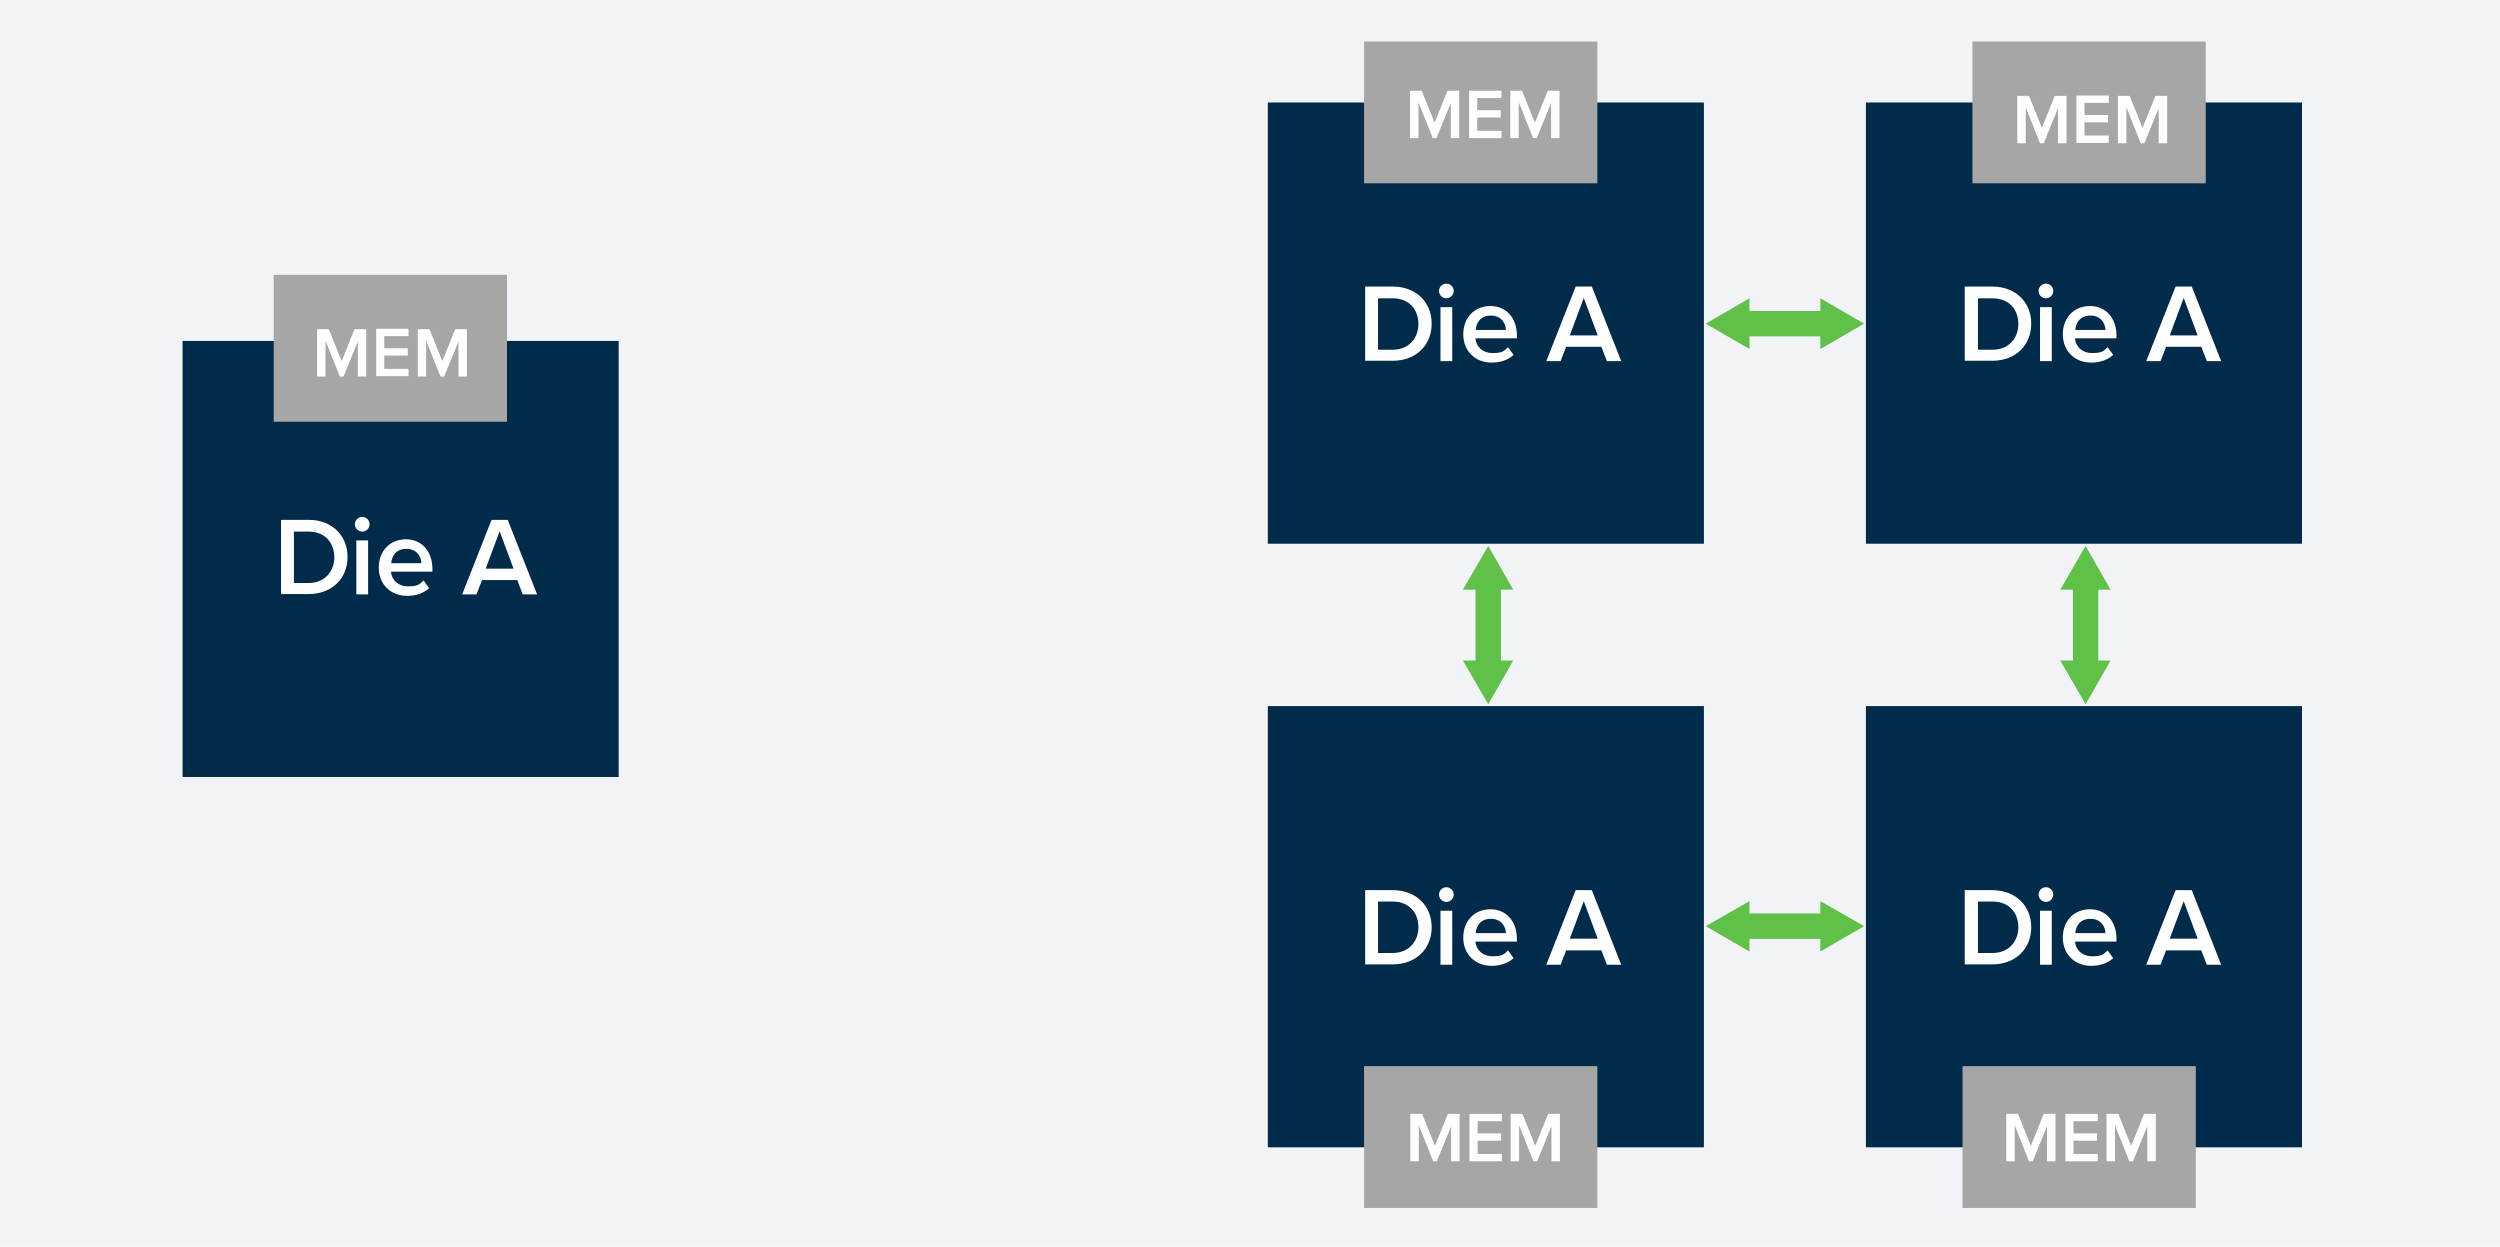 <?xml version="1.0" encoding="UTF-8"?>
<svg xmlns="http://www.w3.org/2000/svg" id="Layer_4" version="1.1" viewBox="0 0 680.5 339.3">
  <!-- Generator: Adobe Illustrator 29.2.1, SVG Export Plug-In . SVG Version: 2.1.0 Build 116)  -->
  <defs>
    <style>
      .st0 {
        fill: none;
        stroke: #5fc148;
        stroke-miterlimit: 10;
        stroke-width: 6.9px;
      }

      .st1 {
        fill: #a6a6a6;
      }

      .st2 {
        fill: #002b4a;
      }

      .st3 {
        fill: #fff;
      }

      .st4 {
        fill: #f2f3f6;
      }

      .st5 {
        fill: #5fc148;
      }
    </style>
  </defs>
  <rect class="st4" width="680.5" height="339.3"></rect>
  <g>
    <line class="st0" x1="474.2" y1="252.1" x2="497.5" y2="252.1"></line>
    <polygon class="st5" points="476.2 259 464.3 252.1 476.2 245.3 476.2 259"></polygon>
    <polygon class="st5" points="495.5 259 507.4 252.1 495.5 245.3 495.5 259"></polygon>
  </g>
  <g>
    <line class="st0" x1="405.1" y1="181.8" x2="405.1" y2="158.5"></line>
    <polygon class="st5" points="411.9 179.8 405.1 191.7 398.2 179.8 411.9 179.8"></polygon>
    <polygon class="st5" points="411.9 160.5 405.1 148.6 398.2 160.5 411.9 160.5"></polygon>
  </g>
  <g>
    <line class="st0" x1="567.7" y1="181.8" x2="567.7" y2="158.5"></line>
    <polygon class="st5" points="574.5 179.8 567.7 191.7 560.8 179.8 574.5 179.8"></polygon>
    <polygon class="st5" points="574.5 160.5 567.7 148.6 560.8 160.5 574.5 160.5"></polygon>
  </g>
  <g>
    <line class="st0" x1="474.2" y1="88.1" x2="497.5" y2="88.1"></line>
    <polygon class="st5" points="476.2 95 464.3 88.1 476.2 81.2 476.2 95"></polygon>
    <polygon class="st5" points="495.5 95 507.4 88.1 495.5 81.2 495.5 95"></polygon>
  </g>
  <rect class="st2" x="49.7" y="92.8" width="118.7" height="118.7"></rect>
  <g>
    <path class="st3" d="M76.5,141.5h7.5c6.3,0,10.6,4.2,10.6,10.1s-4.3,10.1-10.6,10.1h-7.5v-20.3h0ZM84,158.7c4.4,0,7-3.2,7-7s-2.4-7-7-7h-4v14h4Z"></path>
    <path class="st3" d="M96.6,142.7c0-1.1.9-2,2-2s2,.9,2,2-.9,2-2,2-2-.9-2-2ZM97,147.1h3.2v14.7h-3.2v-14.7Z"></path>
    <path class="st3" d="M110.5,146.8c4.4,0,7.2,3.4,7.2,8v.8h-11.3c.2,2.2,1.9,4,4.7,4s3.1-.6,4.2-1.6l1.5,2.1c-1.5,1.4-3.6,2.1-6,2.1-4.4,0-7.7-3.1-7.7-7.7s3.1-7.7,7.4-7.7h0ZM106.4,153.3h8.3c0-1.7-1.2-3.9-4.1-3.9s-4,2.1-4.1,3.9h-.1Z"></path>
    <path class="st3" d="M140.8,157.9h-9.6l-1.5,3.9h-3.9l8-20.3h4.4l8,20.3h-3.9l-1.5-3.9h0ZM132.2,154.8h7.6l-3.8-10.2-3.8,10.2Z"></path>
  </g>
  <rect class="st1" x="74.5" y="74.8" width="63.5" height="40"></rect>
  <g>
    <path class="st3" d="M97.5,92.7l-4,9.8h-1l-3.9-9.8v9.8h-2.3v-12.9h3.2l3.5,8.7,3.5-8.7h3.2v12.9h-2.3v-9.8h.1Z"></path>
    <path class="st3" d="M102.4,89.5h8.8v2h-6.6v3.3h6.4v2h-6.4v3.6h6.6v2h-8.8v-12.9Z"></path>
    <path class="st3" d="M124.9,92.7l-4,9.8h-1l-3.9-9.8v9.8h-2.3v-12.9h3.2l3.5,8.7,3.5-8.7h3.2v12.9h-2.3v-9.8h.1Z"></path>
  </g>
  <rect class="st2" x="345.1" y="27.9" width="118.7" height="120.1"></rect>
  <g>
    <path class="st3" d="M371.6,78h7.5c6.3,0,10.6,4.2,10.6,10.1s-4.3,10.1-10.6,10.1h-7.5v-20.3h0ZM379.1,95.2c4.4,0,7-3.2,7-7s-2.4-7-7-7h-4v14h4Z"></path>
    <path class="st3" d="M391.7,79.2c0-1.1.9-2,2-2s2,.9,2,2-.9,2-2,2-2-.9-2-2ZM392.1,83.6h3.2v14.7h-3.2v-14.7Z"></path>
    <path class="st3" d="M405.7,83.3c4.4,0,7.2,3.4,7.2,8v.8h-11.3c.2,2.2,1.9,4,4.7,4s3.1-.6,4.2-1.6l1.5,2.1c-1.5,1.4-3.6,2.1-6,2.1-4.4,0-7.7-3.1-7.7-7.7s3.1-7.7,7.4-7.7h0ZM401.6,89.8h8.3c0-1.7-1.2-3.9-4.1-3.9s-4,2.1-4.1,3.9h0Z"></path>
    <path class="st3" d="M435.9,94.4h-9.6l-1.5,3.9h-3.9l8-20.3h4.4l8,20.3h-3.9l-1.5-3.9ZM427.3,91.3h7.6l-3.8-10.2-3.8,10.2h0Z"></path>
  </g>
  <rect class="st2" x="345.1" y="192.2" width="118.7" height="120.1"></rect>
  <g>
    <path class="st3" d="M371.6,242.3h7.5c6.3,0,10.6,4.2,10.6,10.1s-4.3,10.1-10.6,10.1h-7.5v-20.3h0ZM379.1,259.4c4.4,0,7-3.2,7-7s-2.4-7-7-7h-4v14h4Z"></path>
    <path class="st3" d="M391.7,243.5c0-1.1.9-2,2-2s2,.9,2,2-.9,2-2,2-2-.9-2-2ZM392.1,247.9h3.2v14.7h-3.2v-14.7h0Z"></path>
    <path class="st3" d="M405.7,247.5c4.4,0,7.2,3.4,7.2,8v.8h-11.3c.2,2.2,1.9,4,4.7,4s3.1-.6,4.2-1.6l1.5,2.1c-1.5,1.4-3.6,2.1-6,2.1-4.4,0-7.7-3.1-7.7-7.7s3.1-7.7,7.4-7.7h0ZM401.6,254h8.3c0-1.7-1.2-3.9-4.1-3.9s-4,2.1-4.1,3.9h0Z"></path>
    <path class="st3" d="M435.9,258.7h-9.6l-1.5,3.9h-3.9l8-20.3h4.4l8,20.3h-3.9l-1.5-3.9ZM427.3,255.5h7.6l-3.8-10.2-3.8,10.2h0Z"></path>
  </g>
  <rect class="st2" x="507.9" y="27.9" width="118.7" height="120.1"></rect>
  <g>
    <path class="st3" d="M534.8,78h7.5c6.3,0,10.6,4.2,10.6,10.1s-4.3,10.1-10.6,10.1h-7.5v-20.3h0ZM542.4,95.2c4.4,0,7-3.2,7-7s-2.4-7-7-7h-4v14h4Z"></path>
    <path class="st3" d="M554.9,79.2c0-1.1.9-2,2-2s2,.9,2,2-.9,2-2,2-2-.9-2-2ZM555.3,83.6h3.2v14.7h-3.2v-14.7Z"></path>
    <path class="st3" d="M568.9,83.3c4.4,0,7.2,3.4,7.2,8v.8h-11.3c.2,2.2,1.9,4,4.7,4s3.1-.6,4.2-1.6l1.5,2.1c-1.5,1.4-3.6,2.1-6,2.1-4.4,0-7.7-3.1-7.7-7.7s3.1-7.7,7.4-7.7h0ZM564.8,89.8h8.3c0-1.7-1.2-3.9-4.1-3.9s-4,2.1-4.1,3.9h-.1Z"></path>
    <path class="st3" d="M599.2,94.4h-9.6l-1.5,3.9h-3.9l8-20.3h4.4l8,20.3h-3.9l-1.5-3.9ZM590.6,91.3h7.6l-3.8-10.2-3.8,10.2Z"></path>
  </g>
  <rect class="st2" x="507.9" y="192.2" width="118.7" height="120.1"></rect>
  <g>
    <path class="st3" d="M534.8,242.3h7.5c6.3,0,10.6,4.2,10.6,10.1s-4.3,10.1-10.6,10.1h-7.5v-20.3h0ZM542.4,259.4c4.4,0,7-3.2,7-7s-2.4-7-7-7h-4v14h4Z"></path>
    <path class="st3" d="M554.9,243.5c0-1.1.9-2,2-2s2,.9,2,2-.9,2-2,2-2-.9-2-2ZM555.3,247.9h3.2v14.7h-3.2v-14.7h0Z"></path>
    <path class="st3" d="M568.9,247.5c4.4,0,7.2,3.4,7.2,8v.8h-11.3c.2,2.2,1.9,4,4.7,4s3.1-.6,4.2-1.6l1.5,2.1c-1.5,1.4-3.6,2.1-6,2.1-4.4,0-7.7-3.1-7.7-7.7s3.1-7.7,7.4-7.7h0ZM564.8,254h8.3c0-1.7-1.2-3.9-4.1-3.9s-4,2.1-4.1,3.9h-.1Z"></path>
    <path class="st3" d="M599.2,258.7h-9.6l-1.5,3.9h-3.9l8-20.3h4.4l8,20.3h-3.9l-1.5-3.9ZM590.6,255.5h7.6l-3.8-10.2-3.8,10.2Z"></path>
  </g>
  <rect class="st1" x="371.3" y="290.2" width="63.5" height="38.6"></rect>
  <g>
    <path class="st3" d="M395.1,306.3l-4,9.8h-1l-3.9-9.8v9.8h-2.3v-12.9h3.2l3.5,8.7,3.5-8.7h3.2v12.9h-2.3v-9.8h0Z"></path>
    <path class="st3" d="M400,303.2h8.8v2h-6.6v3.3h6.4v2h-6.4v3.6h6.6v2h-8.8v-12.9Z"></path>
    <path class="st3" d="M422.4,306.3l-4,9.8h-1l-3.9-9.8v9.8h-2.3v-12.9h3.2l3.5,8.7,3.5-8.7h3.2v12.9h-2.3v-9.8h0Z"></path>
  </g>
  <rect class="st1" x="534.2" y="290.2" width="63.5" height="38.6"></rect>
  <g>
    <path class="st3" d="M557.3,306.3l-4,9.8h-1l-3.9-9.8v9.8h-2.3v-12.9h3.2l3.5,8.7,3.5-8.7h3.2v12.9h-2.3v-9.8h0Z"></path>
    <path class="st3" d="M562.2,303.2h8.8v2h-6.6v3.3h6.4v2h-6.4v3.6h6.6v2h-8.8v-12.9Z"></path>
    <path class="st3" d="M584.6,306.3l-4,9.8h-1l-3.9-9.8v9.8h-2.3v-12.9h3.2l3.5,8.7,3.5-8.7h3.2v12.9h-2.3v-9.8h0Z"></path>
  </g>
  <rect class="st1" x="536.9" y="11.3" width="63.5" height="38.6"></rect>
  <g>
    <path class="st3" d="M560.3,29.2l-4,9.8h-1l-3.9-9.8v9.8h-2.3v-12.9h3.2l3.5,8.7,3.5-8.7h3.2v12.9h-2.3v-9.8h0Z"></path>
    <path class="st3" d="M565.2,26h8.8v2h-6.6v3.3h6.4v2h-6.4v3.6h6.6v2h-8.8s0-12.9,0-12.9Z"></path>
    <path class="st3" d="M587.7,29.2l-4,9.8h-1l-3.9-9.8v9.8h-2.3v-12.9h3.2l3.5,8.7,3.5-8.7h3.2v12.9h-2.3v-9.8h0Z"></path>
  </g>
  <rect class="st1" x="371.3" y="11.3" width="63.5" height="38.6"></rect>
  <g>
    <path class="st3" d="M395,27.8l-4,9.8h-1l-3.9-9.8v9.8h-2.3v-12.9h3.2l3.5,8.7,3.5-8.7h3.2v12.9h-2.3v-9.8h0Z"></path>
    <path class="st3" d="M399.9,24.7h8.8v2h-6.6v3.3h6.4v2h-6.4v3.6h6.6v2h-8.8s0-12.9,0-12.9Z"></path>
    <path class="st3" d="M422.3,27.8l-4,9.8h-1l-3.9-9.8v9.8h-2.3v-12.9h3.2l3.5,8.7,3.5-8.7h3.2v12.9h-2.3v-9.8h0Z"></path>
  </g>
</svg>

